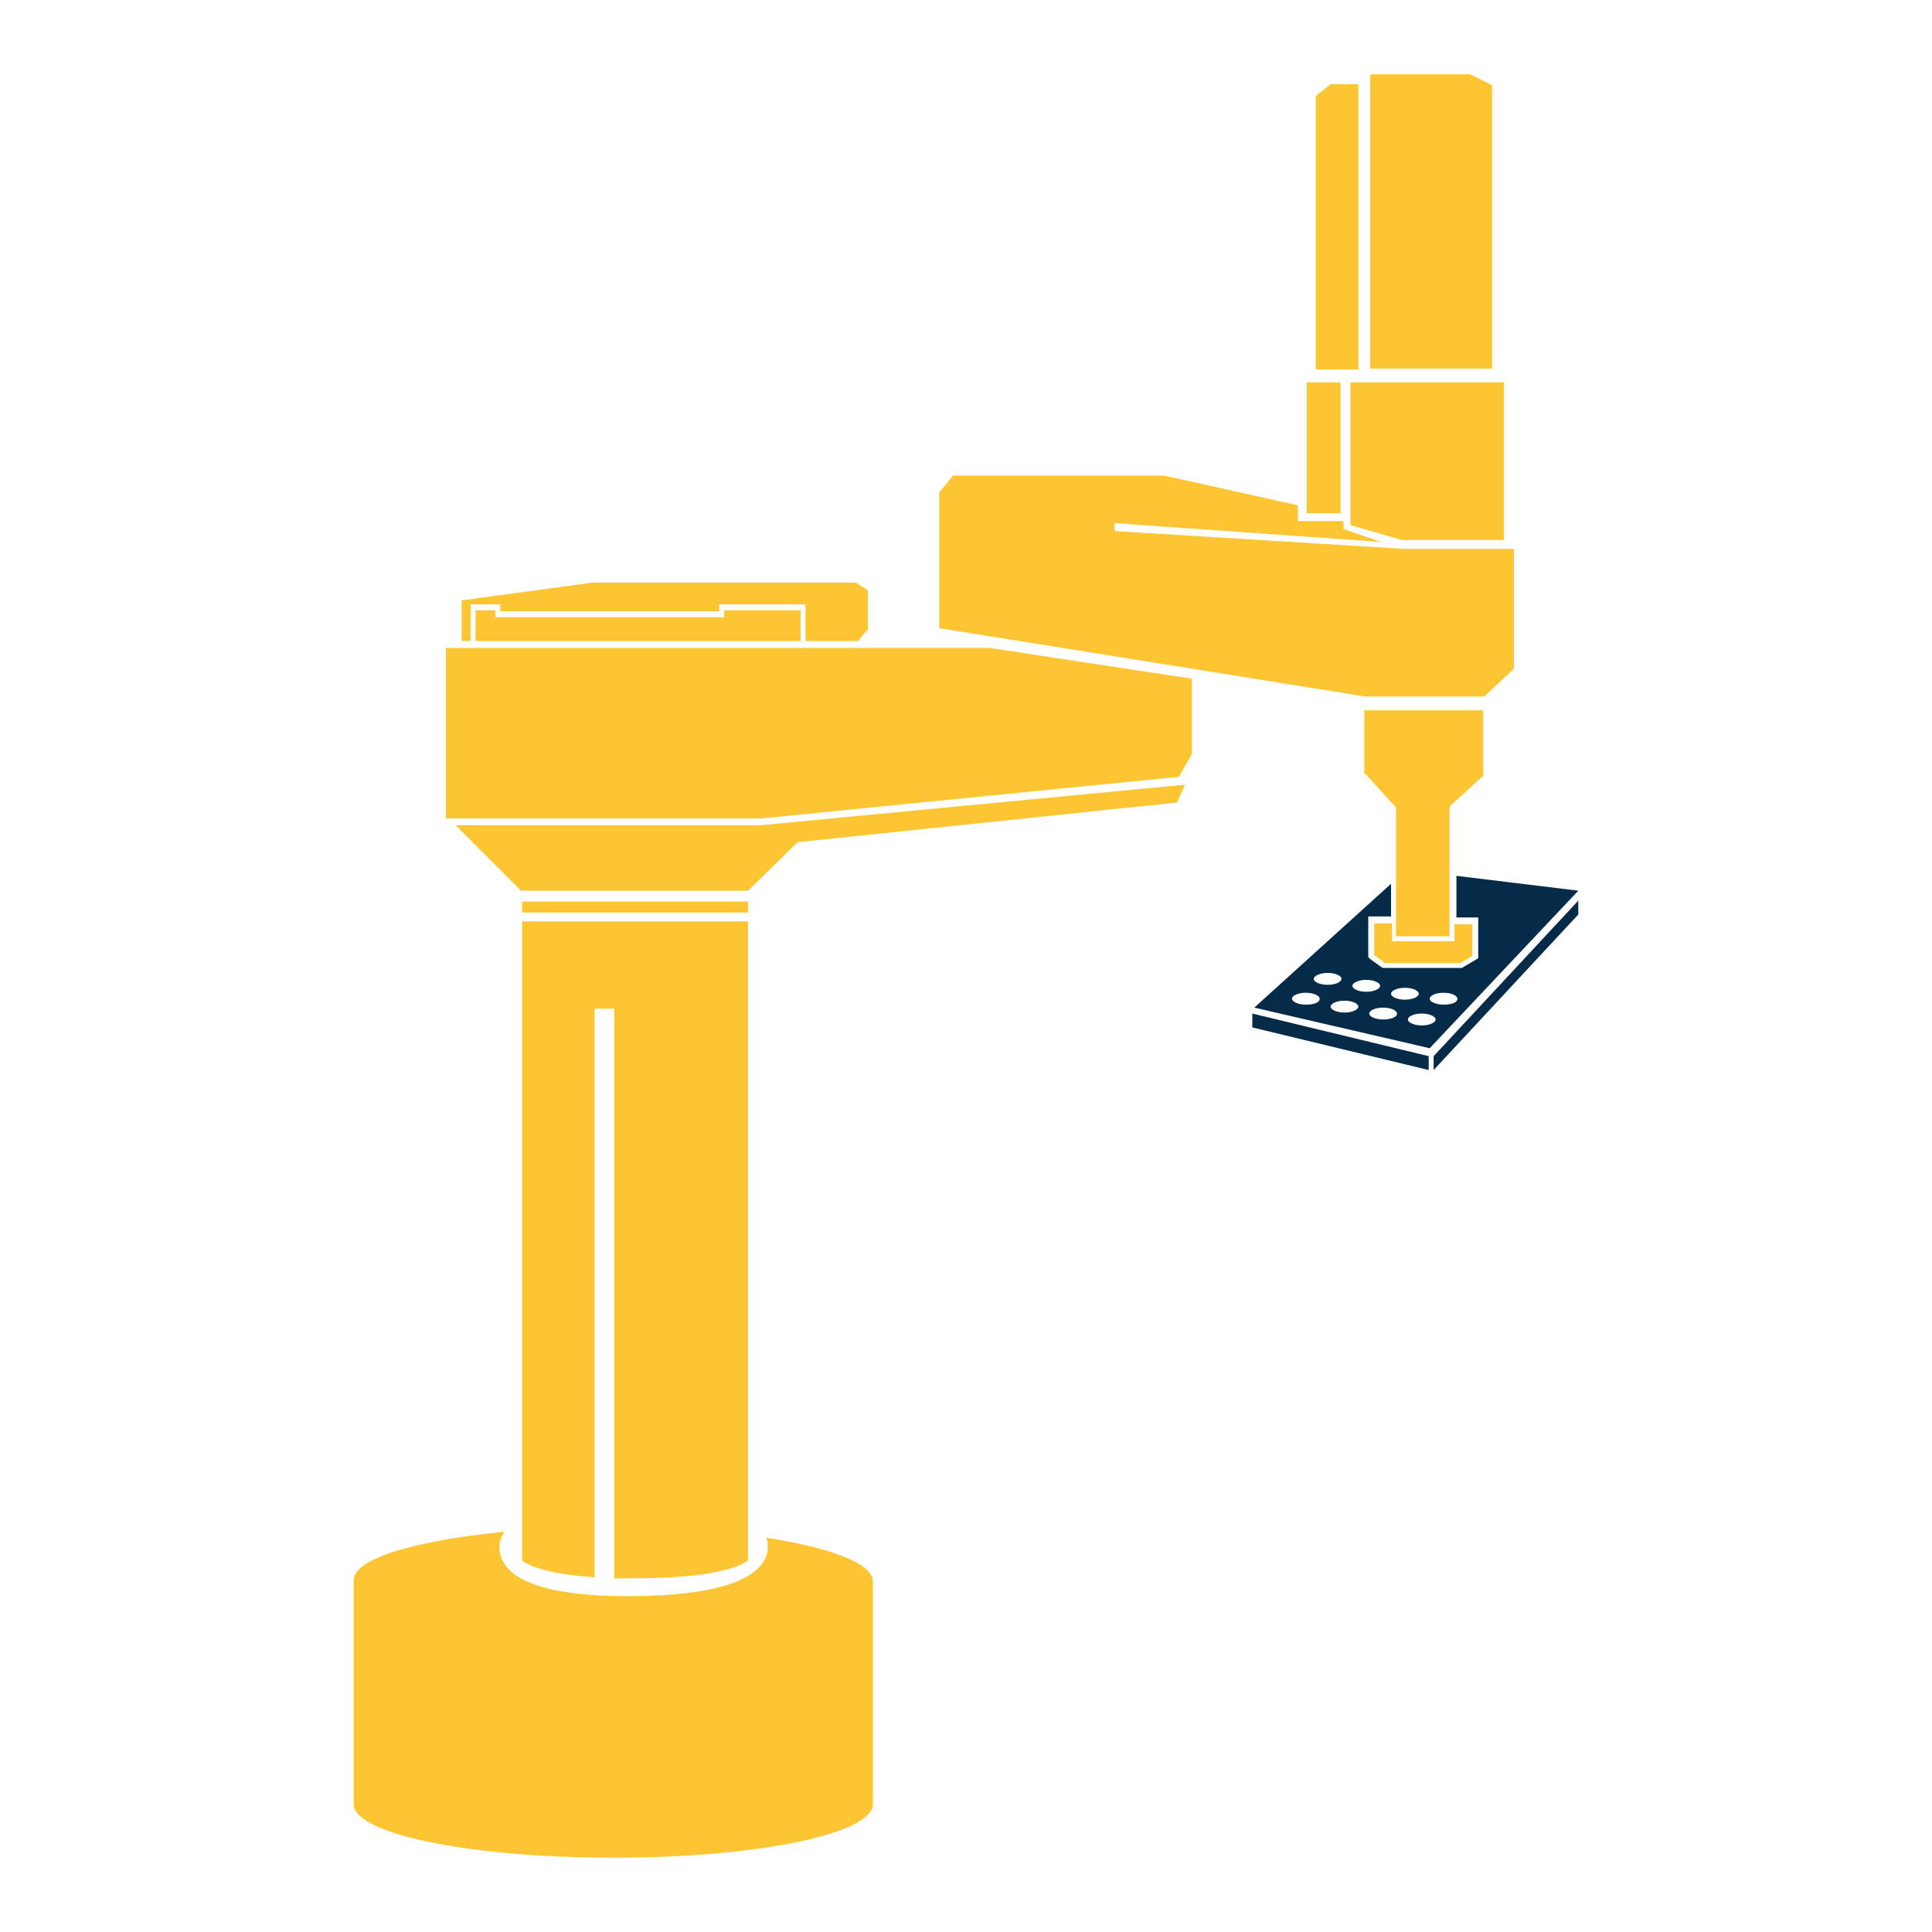 <svg xmlns="http://www.w3.org/2000/svg" xmlns:xlink="http://www.w3.org/1999/xlink" id="Layer_2" x="0px" y="0px" width="195px" height="195px" viewBox="0 0 195 195" style="enable-background:new 0 0 195 195;" xml:space="preserve">
<style type="text/css">
	.st0{fill:#FCC531;}
	.st1{fill:#062B48;}
</style>
<g>
	<path class="st0" d="M150.6,37.2h-12.3V7.5h10.1l2.2,1.1V37.2z M137.1,8.5h-2.8l-1.5,1.2v27.6h4.3V8.5z M151.8,38.6h-15.5V53   l5.2,1.5h10.3V38.6z M135.3,38.6h-3.4v13.2h3.4V38.6z M139.4,54.7l-3.8-1.3v-0.8H131V51L117.5,48H96.2l-1.4,1.7v13.7l43,6.9h12   l3-2.8V55.4h-11.1l-29.2-1.8v-0.8L139.4,54.7L139.4,54.7z M120.3,68.5l-20.4-3.1H45v17.2h31.9l42.1-4.2l1.3-2.3V68.5z M119.6,79.2   l-42.9,4.1H46l6.6,6.6h22.9l5-4.9l38.3-4L119.6,79.2z M80.7,61.6h-7.6v0.7H50v-0.7h-2v3.1h32.8V61.6z M81.3,64.7h5.3l1-1.2v-3.9   l-1.2-0.8H59.8l-13.2,1.8v4.1h0.9V61h3v0.7h22.1V61h8.7V64.7z M52.7,92.1h22.8V91H52.7V92.1z M52.7,93v64.5c0,0,1.3,1.3,7.3,1.7   v-57.4h2v57.5c0.6,0,1.3,0,2.1,0c9.6,0,11.4-1.8,11.4-1.8V93H52.7z M35.7,182.1c0,3,11.7,5.4,26.2,5.4s26.2-2.4,26.2-5.4v-22.5   c0-1.8-4.3-3.4-10.8-4.4c0.2,0.3,0.2,0.6,0.2,0.9c0,2.7-3.6,5-14.1,5c-9.7,0-13-2.2-13-5c0-0.5,0.2-1,0.5-1.5   c-9,0.9-15.2,2.7-15.2,4.9V182.1z M137.8,78.1l3.1,3.4v13h5.4V81.4l3.4-3.1v-6.6h-12V78.1z M146.8,93.2V95h-6.3v-1.8h-1.8v3.2   l1.1,0.8h7.6l1.2-0.7v-3.2H146.8z"></path>
	<g>
		<path class="st1" d="M147,88.4v4.2h1.6h0.6v0.6v3.2v0.3l-0.3,0.2l-1.2,0.7l-0.1,0.1h-0.2h-7.6h-0.2l-0.2-0.1l-1.1-0.8l-0.2-0.2    v-0.3v-3.2v-0.6h0.6h1.7v-3.3l-13.8,12.5l17.7,4.1l15-15.9L147,88.4z M131.8,101.4c-0.8,0-1.4-0.3-1.4-0.6c0-0.3,0.6-0.6,1.4-0.6    c0.8,0,1.4,0.3,1.4,0.6C133.2,101.2,132.6,101.4,131.8,101.4z M132.6,98.8c0-0.3,0.6-0.6,1.4-0.6s1.4,0.3,1.4,0.6    c0,0.3-0.6,0.6-1.4,0.6S132.6,99.1,132.6,98.8z M135.7,102.2c-0.8,0-1.4-0.3-1.4-0.6c0-0.3,0.6-0.6,1.4-0.6s1.4,0.3,1.4,0.6    C137.1,101.9,136.5,102.2,135.7,102.2z M136.5,99.5c0-0.3,0.6-0.6,1.4-0.6c0.8,0,1.4,0.3,1.4,0.6s-0.6,0.6-1.4,0.6    C137.1,100.1,136.5,99.8,136.5,99.5z M139.6,102.9c-0.8,0-1.4-0.3-1.4-0.6c0-0.3,0.6-0.6,1.4-0.6c0.8,0,1.4,0.3,1.4,0.6    C141,102.7,140.3,102.9,139.6,102.9z M140.4,100.3c0-0.3,0.6-0.6,1.4-0.6c0.8,0,1.4,0.3,1.4,0.6s-0.6,0.6-1.4,0.6    C141,100.9,140.4,100.6,140.4,100.3z M143.5,103.5c-0.8,0-1.4-0.3-1.4-0.6s0.6-0.6,1.4-0.6c0.8,0,1.4,0.3,1.4,0.6    S144.3,103.5,143.5,103.5z M145.7,101.4c-0.8,0-1.4-0.3-1.4-0.6c0-0.3,0.6-0.6,1.4-0.6c0.8,0,1.4,0.3,1.4,0.6    C147.1,101.2,146.5,101.4,145.7,101.4z"></path>
		<polygon class="st1" points="126.4,102.3 144.2,106.6 144.2,108 126.4,103.7   "></polygon>
		<polygon class="st1" points="144.7,106.6 144.7,108 159.3,92.3 159.3,90.9   "></polygon>
	</g>
</g>
</svg>